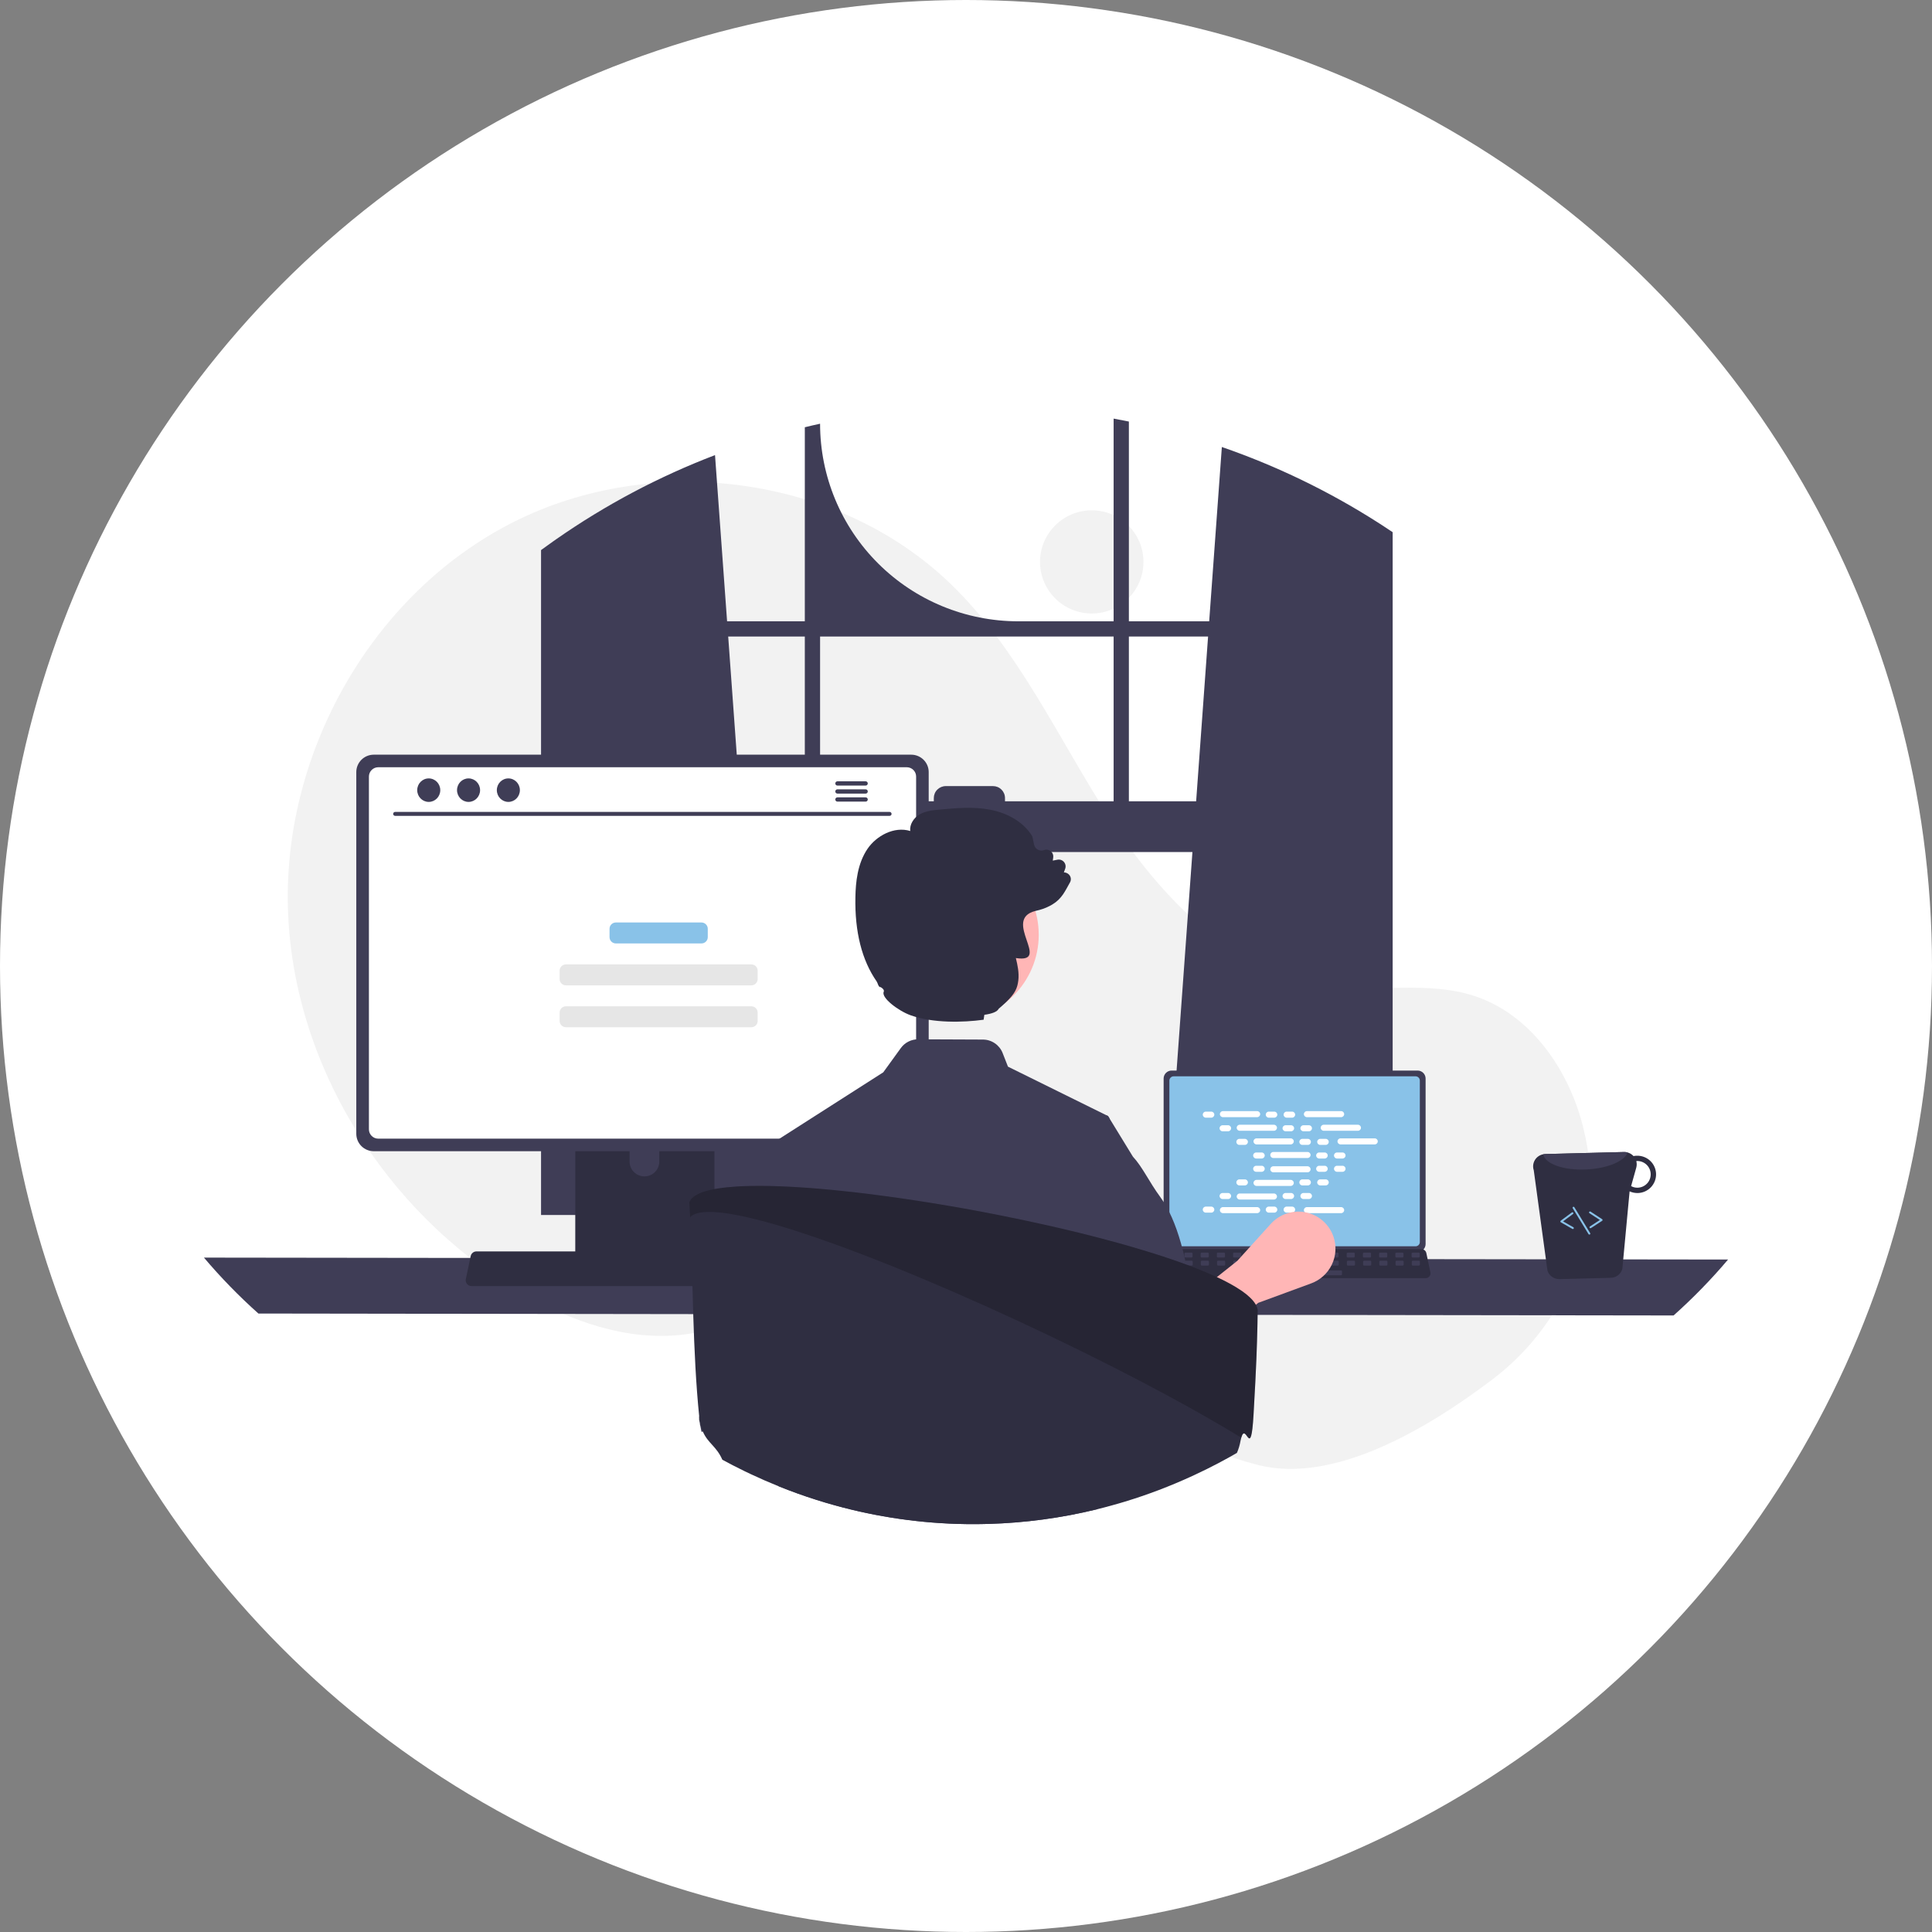 <svg width="180" height="180" viewBox="0 0 180 180" fill="none" xmlns="http://www.w3.org/2000/svg">
<rect x="0" y="0" width="180" height="180" fill="#808080" stroke="none"/>
<circle cx="90" cy="90" r="90" fill="white"/>
<g clip-path="url(#clip0_647_400)">
<path d="M101.715 57.158C104.377 57.158 106.534 55.006 106.534 52.352C106.534 49.697 104.377 47.546 101.715 47.546C99.054 47.546 96.897 49.697 96.897 52.352C96.897 55.006 99.054 57.158 101.715 57.158Z" fill="#F2F2F2"/>
<path d="M139.095 128.481C146.258 123.041 149.679 113.898 147.537 105.176C147.484 104.959 147.428 104.743 147.369 104.527C145.949 99.35 142.436 94.43 137.316 92.776C133.018 91.387 128.325 92.455 123.841 91.903C115.037 90.818 108.212 83.714 103.409 76.276C98.607 68.838 94.916 60.512 88.534 54.367C78.015 44.238 60.856 42.057 47.815 48.651C34.773 55.244 26.465 69.871 26.82 84.449C27.174 99.028 35.852 112.965 48.454 120.36C53.083 123.077 58.438 125.001 63.767 124.328C68.39 123.744 72.591 121.266 77.194 120.53C84.429 119.374 91.618 122.636 97.876 126.438C104.134 130.24 110.179 134.746 117.291 136.509C124.196 138.22 132.751 133.301 139.095 128.481Z" fill="#F2F2F2"/>
<path d="M128.804 48.957C128.647 48.853 128.488 48.754 128.331 48.653C123.792 45.758 118.928 43.406 113.837 41.646L112.657 57.884H105.175V39.275C104.704 39.178 104.229 39.086 103.754 39V57.884H94.862C89.967 57.884 85.273 55.945 81.811 52.493C78.35 49.041 76.405 44.359 76.405 39.477C75.929 39.58 75.456 39.689 74.983 39.806V57.884H67.741L66.617 42.4C61.385 44.401 56.419 47.032 51.828 50.235C51.749 50.289 51.67 50.345 51.592 50.399C51.193 50.678 50.8 50.962 50.408 51.25V113.2H71.753L71.376 107.99L69.3 79.38H111.096L109.021 107.99L108.643 113.2H129.751V49.583C129.437 49.371 129.122 49.162 128.804 48.957ZM74.983 74.656H68.957L67.844 59.303H74.983V74.656ZM103.754 74.656H93.633V74.352C93.633 74.205 93.605 74.061 93.548 73.925C93.492 73.79 93.41 73.668 93.306 73.564C93.202 73.461 93.079 73.379 92.944 73.323C92.808 73.268 92.663 73.239 92.516 73.239H88.116C87.97 73.239 87.825 73.268 87.689 73.324C87.554 73.38 87.431 73.462 87.328 73.565C87.224 73.668 87.142 73.791 87.086 73.926C87.03 74.061 87.001 74.206 87.001 74.352V74.656H76.405V59.303H103.754V74.656ZM105.175 74.656V59.303H112.554L111.441 74.656H105.175Z" fill="#3F3D56"/>
<path d="M19 117.168C20.568 119.021 22.264 120.762 24.075 122.379L155.925 122.559C157.736 120.942 159.432 119.201 161 117.348L19 117.168Z" fill="#3F3D56"/>
<path d="M108.412 100.483V115.908C108.412 116.105 108.491 116.293 108.63 116.432C108.769 116.571 108.958 116.65 109.155 116.65H132.076C132.274 116.65 132.463 116.571 132.602 116.432C132.741 116.293 132.82 116.105 132.82 115.908V100.483C132.819 100.286 132.741 100.098 132.601 99.959C132.462 99.82 132.273 99.742 132.076 99.742H109.155C108.959 99.742 108.77 99.82 108.63 99.959C108.491 100.098 108.413 100.286 108.412 100.483Z" fill="#3F3D56"/>
<path d="M108.949 100.674V115.718C108.949 115.823 108.991 115.924 109.066 115.998C109.14 116.072 109.241 116.114 109.347 116.114H131.885C131.99 116.114 132.091 116.072 132.166 115.998C132.24 115.924 132.282 115.823 132.282 115.718V100.674C132.282 100.569 132.24 100.468 132.166 100.394C132.091 100.32 131.99 100.278 131.885 100.277H109.347C109.241 100.278 109.14 100.32 109.066 100.394C108.991 100.468 108.949 100.569 108.949 100.674Z" fill="#89C2E8"/>
<path d="M107.932 118.916C107.974 118.969 108.027 119.011 108.088 119.04C108.148 119.069 108.215 119.084 108.282 119.084H132.825C132.892 119.084 132.959 119.069 133.019 119.04C133.08 119.011 133.133 118.969 133.175 118.917C133.218 118.865 133.248 118.804 133.264 118.739C133.279 118.674 133.281 118.607 133.267 118.541L132.886 116.736C132.87 116.663 132.836 116.594 132.787 116.537C132.738 116.48 132.675 116.436 132.605 116.409C132.554 116.389 132.499 116.379 132.444 116.379H108.662C108.607 116.379 108.553 116.389 108.502 116.409C108.431 116.436 108.368 116.48 108.319 116.537C108.27 116.594 108.236 116.663 108.22 116.736L107.839 118.541C107.826 118.607 107.827 118.674 107.843 118.739C107.859 118.804 107.889 118.865 107.932 118.916Z" fill="#2F2E41"/>
<path d="M131.604 117.156H132.183C132.232 117.156 132.271 117.117 132.271 117.068V116.792C132.271 116.743 132.232 116.704 132.183 116.704H131.604C131.555 116.704 131.516 116.743 131.516 116.792V117.068C131.516 117.117 131.555 117.156 131.604 117.156Z" fill="#3F3D56"/>
<path d="M130.092 117.156H130.672C130.72 117.156 130.76 117.117 130.76 117.068V116.792C130.76 116.743 130.72 116.704 130.672 116.704H130.092C130.043 116.704 130.004 116.743 130.004 116.792V117.068C130.004 117.117 130.043 117.156 130.092 117.156Z" fill="#3F3D56"/>
<path d="M128.58 117.156H129.16C129.209 117.156 129.248 117.117 129.248 117.068V116.792C129.248 116.743 129.209 116.704 129.16 116.704H128.58C128.532 116.704 128.492 116.743 128.492 116.792V117.068C128.492 117.117 128.532 117.156 128.58 117.156Z" fill="#3F3D56"/>
<path d="M127.069 117.156H127.648C127.697 117.156 127.736 117.117 127.736 117.068V116.792C127.736 116.743 127.697 116.704 127.648 116.704H127.069C127.02 116.704 126.98 116.743 126.98 116.792V117.068C126.98 117.117 127.02 117.156 127.069 117.156Z" fill="#3F3D56"/>
<path d="M125.555 117.156H126.135C126.183 117.156 126.223 117.117 126.223 117.068V116.792C126.223 116.743 126.183 116.704 126.135 116.704H125.555C125.506 116.704 125.467 116.743 125.467 116.792V117.068C125.467 117.117 125.506 117.156 125.555 117.156Z" fill="#3F3D56"/>
<path d="M124.043 117.156H124.623C124.671 117.156 124.711 117.117 124.711 117.068V116.792C124.711 116.743 124.671 116.704 124.623 116.704H124.043C123.994 116.704 123.955 116.743 123.955 116.792V117.068C123.955 117.117 123.994 117.156 124.043 117.156Z" fill="#3F3D56"/>
<path d="M122.531 117.156H123.111C123.16 117.156 123.199 117.117 123.199 117.068V116.792C123.199 116.743 123.16 116.704 123.111 116.704H122.531C122.483 116.704 122.443 116.743 122.443 116.792V117.068C122.443 117.117 122.483 117.156 122.531 117.156Z" fill="#3F3D56"/>
<path d="M121.02 117.156H121.599C121.648 117.156 121.688 117.117 121.688 117.068V116.792C121.688 116.743 121.648 116.704 121.599 116.704H121.02C120.971 116.704 120.932 116.743 120.932 116.792V117.068C120.932 117.117 120.971 117.156 121.02 117.156Z" fill="#3F3D56"/>
<path d="M119.508 117.156H120.088C120.136 117.156 120.176 117.117 120.176 117.068V116.792C120.176 116.743 120.136 116.704 120.088 116.704H119.508C119.459 116.704 119.42 116.743 119.42 116.792V117.068C119.42 117.117 119.459 117.156 119.508 117.156Z" fill="#3F3D56"/>
<path d="M117.996 117.156H118.576C118.625 117.156 118.664 117.117 118.664 117.068V116.792C118.664 116.743 118.625 116.704 118.576 116.704H117.996C117.948 116.704 117.908 116.743 117.908 116.792V117.068C117.908 117.117 117.948 117.156 117.996 117.156Z" fill="#3F3D56"/>
<path d="M116.485 117.156H117.064C117.113 117.156 117.152 117.117 117.152 117.068V116.792C117.152 116.743 117.113 116.704 117.064 116.704H116.485C116.436 116.704 116.396 116.743 116.396 116.792V117.068C116.396 117.117 116.436 117.156 116.485 117.156Z" fill="#3F3D56"/>
<path d="M114.973 117.156H115.553C115.601 117.156 115.641 117.117 115.641 117.068V116.792C115.641 116.743 115.601 116.704 115.553 116.704H114.973C114.924 116.704 114.885 116.743 114.885 116.792V117.068C114.885 117.117 114.924 117.156 114.973 117.156Z" fill="#3F3D56"/>
<path d="M113.461 117.156H114.041C114.089 117.156 114.129 117.117 114.129 117.068V116.792C114.129 116.743 114.089 116.704 114.041 116.704H113.461C113.412 116.704 113.373 116.743 113.373 116.792V117.068C113.373 117.117 113.412 117.156 113.461 117.156Z" fill="#3F3D56"/>
<path d="M111.949 117.156H112.529C112.578 117.156 112.617 117.117 112.617 117.068V116.792C112.617 116.743 112.578 116.704 112.529 116.704H111.949C111.901 116.704 111.861 116.743 111.861 116.792V117.068C111.861 117.117 111.901 117.156 111.949 117.156Z" fill="#3F3D56"/>
<path d="M110.438 117.156H111.017C111.066 117.156 111.105 117.117 111.105 117.068V116.792C111.105 116.743 111.066 116.704 111.017 116.704H110.438C110.389 116.704 110.35 116.743 110.35 116.792V117.068C110.35 117.117 110.389 117.156 110.438 117.156Z" fill="#3F3D56"/>
<path d="M108.926 117.156H109.506C109.554 117.156 109.594 117.117 109.594 117.068V116.792C109.594 116.743 109.554 116.704 109.506 116.704H108.926C108.877 116.704 108.838 116.743 108.838 116.792V117.068C108.838 117.117 108.877 117.156 108.926 117.156Z" fill="#3F3D56"/>
<path d="M131.621 117.91H132.201C132.25 117.91 132.289 117.871 132.289 117.822V117.546C132.289 117.497 132.25 117.458 132.201 117.458H131.621C131.573 117.458 131.533 117.497 131.533 117.546V117.822C131.533 117.871 131.573 117.91 131.621 117.91Z" fill="#3F3D56"/>
<path d="M130.11 117.91H130.689C130.738 117.91 130.777 117.871 130.777 117.822V117.546C130.777 117.497 130.738 117.458 130.689 117.458H130.11C130.061 117.458 130.021 117.497 130.021 117.546V117.822C130.021 117.871 130.061 117.91 130.11 117.91Z" fill="#3F3D56"/>
<path d="M128.598 117.91H129.178C129.226 117.91 129.266 117.871 129.266 117.822V117.546C129.266 117.497 129.226 117.458 129.178 117.458H128.598C128.549 117.458 128.51 117.497 128.51 117.546V117.822C128.51 117.871 128.549 117.91 128.598 117.91Z" fill="#3F3D56"/>
<path d="M127.086 117.91H127.666C127.714 117.91 127.754 117.871 127.754 117.822V117.546C127.754 117.497 127.714 117.458 127.666 117.458H127.086C127.037 117.458 126.998 117.497 126.998 117.546V117.822C126.998 117.871 127.037 117.91 127.086 117.91Z" fill="#3F3D56"/>
<path d="M125.574 117.91H126.154C126.203 117.91 126.242 117.871 126.242 117.822V117.546C126.242 117.497 126.203 117.458 126.154 117.458H125.574C125.526 117.458 125.486 117.497 125.486 117.546V117.822C125.486 117.871 125.526 117.91 125.574 117.91Z" fill="#3F3D56"/>
<path d="M124.063 117.91H124.642C124.691 117.91 124.73 117.871 124.73 117.822V117.546C124.73 117.497 124.691 117.458 124.642 117.458H124.063C124.014 117.458 123.975 117.497 123.975 117.546V117.822C123.975 117.871 124.014 117.91 124.063 117.91Z" fill="#3F3D56"/>
<path d="M122.551 117.91H123.131C123.179 117.91 123.219 117.871 123.219 117.822V117.546C123.219 117.497 123.179 117.458 123.131 117.458H122.551C122.502 117.458 122.463 117.497 122.463 117.546V117.822C122.463 117.871 122.502 117.91 122.551 117.91Z" fill="#3F3D56"/>
<path d="M121.037 117.91H121.617C121.666 117.91 121.705 117.871 121.705 117.822V117.546C121.705 117.497 121.666 117.458 121.617 117.458H121.037C120.989 117.458 120.949 117.497 120.949 117.546V117.822C120.949 117.871 120.989 117.91 121.037 117.91Z" fill="#3F3D56"/>
<path d="M119.526 117.91H120.105C120.154 117.91 120.193 117.871 120.193 117.822V117.546C120.193 117.497 120.154 117.458 120.105 117.458H119.526C119.477 117.458 119.437 117.497 119.437 117.546V117.822C119.437 117.871 119.477 117.91 119.526 117.91Z" fill="#3F3D56"/>
<path d="M118.014 117.91H118.594C118.642 117.91 118.682 117.871 118.682 117.822V117.546C118.682 117.497 118.642 117.458 118.594 117.458H118.014C117.965 117.458 117.926 117.497 117.926 117.546V117.822C117.926 117.871 117.965 117.91 118.014 117.91Z" fill="#3F3D56"/>
<path d="M116.502 117.91H117.082C117.13 117.91 117.17 117.871 117.17 117.822V117.546C117.17 117.497 117.13 117.458 117.082 117.458H116.502C116.453 117.458 116.414 117.497 116.414 117.546V117.822C116.414 117.871 116.453 117.91 116.502 117.91Z" fill="#3F3D56"/>
<path d="M114.99 117.91H115.57C115.619 117.91 115.658 117.871 115.658 117.822V117.546C115.658 117.497 115.619 117.458 115.57 117.458H114.99C114.942 117.458 114.902 117.497 114.902 117.546V117.822C114.902 117.871 114.942 117.91 114.99 117.91Z" fill="#3F3D56"/>
<path d="M113.479 117.91H114.058C114.107 117.91 114.146 117.871 114.146 117.822V117.546C114.146 117.497 114.107 117.458 114.058 117.458H113.479C113.43 117.458 113.391 117.497 113.391 117.546V117.822C113.391 117.871 113.43 117.91 113.479 117.91Z" fill="#3F3D56"/>
<path d="M111.967 117.91H112.547C112.595 117.91 112.635 117.871 112.635 117.822V117.546C112.635 117.497 112.595 117.458 112.547 117.458H111.967C111.918 117.458 111.879 117.497 111.879 117.546V117.822C111.879 117.871 111.918 117.91 111.967 117.91Z" fill="#3F3D56"/>
<path d="M110.455 117.91H111.035C111.084 117.91 111.123 117.871 111.123 117.822V117.546C111.123 117.497 111.084 117.458 111.035 117.458H110.455C110.407 117.458 110.367 117.497 110.367 117.546V117.822C110.367 117.871 110.407 117.91 110.455 117.91Z" fill="#3F3D56"/>
<path d="M108.944 117.91H109.523C109.572 117.91 109.611 117.871 109.611 117.822V117.546C109.611 117.497 109.572 117.458 109.523 117.458H108.944C108.895 117.458 108.855 117.497 108.855 117.546V117.822C108.855 117.871 108.895 117.91 108.944 117.91Z" fill="#3F3D56"/>
<path d="M119.072 118.815H124.943C124.992 118.815 125.031 118.776 125.031 118.728V118.451C125.031 118.402 124.992 118.363 124.943 118.363H119.072C119.023 118.363 118.984 118.402 118.984 118.451V118.728C118.984 118.776 119.023 118.815 119.072 118.815Z" fill="#3F3D56"/>
<path d="M112.854 103.568H112.34C112.185 103.568 112.059 103.694 112.059 103.849C112.059 104.005 112.185 104.13 112.34 104.13H112.854C113.009 104.13 113.135 104.005 113.135 103.849C113.135 103.694 113.009 103.568 112.854 103.568Z" fill="white"/>
<path d="M118.723 103.568H118.209C118.054 103.568 117.928 103.694 117.928 103.849C117.928 104.005 118.054 104.13 118.209 104.13H118.723C118.878 104.13 119.004 104.005 119.004 103.849C119.004 103.694 118.878 103.568 118.723 103.568Z" fill="white"/>
<path d="M120.385 103.568H119.872C119.716 103.568 119.59 103.694 119.59 103.849C119.59 104.005 119.716 104.13 119.872 104.13H120.385C120.54 104.13 120.667 104.005 120.667 103.849C120.667 103.694 120.54 103.568 120.385 103.568Z" fill="white"/>
<path d="M117.126 103.521H113.936C113.78 103.521 113.654 103.647 113.654 103.802C113.654 103.958 113.78 104.083 113.936 104.083H117.126C117.281 104.083 117.407 103.958 117.407 103.802C117.407 103.647 117.281 103.521 117.126 103.521Z" fill="white"/>
<path d="M124.952 103.521H121.762C121.607 103.521 121.48 103.647 121.48 103.802C121.48 103.958 121.607 104.083 121.762 104.083H124.952C125.107 104.083 125.234 103.958 125.234 103.802C125.234 103.647 125.107 103.521 124.952 103.521Z" fill="white"/>
<path d="M114.418 104.837H113.905C113.749 104.837 113.623 104.963 113.623 105.118C113.623 105.273 113.749 105.399 113.905 105.399H114.418C114.574 105.399 114.7 105.273 114.7 105.118C114.7 104.963 114.574 104.837 114.418 104.837Z" fill="white"/>
<path d="M120.287 104.837H119.774C119.618 104.837 119.492 104.963 119.492 105.118C119.492 105.273 119.618 105.399 119.774 105.399H120.287C120.443 105.399 120.569 105.273 120.569 105.118C120.569 104.963 120.443 104.837 120.287 104.837Z" fill="white"/>
<path d="M121.951 104.837H121.438C121.282 104.837 121.156 104.963 121.156 105.118C121.156 105.273 121.282 105.399 121.438 105.399H121.951C122.107 105.399 122.233 105.273 122.233 105.118C122.233 104.963 122.107 104.837 121.951 104.837Z" fill="white"/>
<path d="M118.69 104.79H115.5C115.345 104.79 115.219 104.916 115.219 105.071C115.219 105.226 115.345 105.352 115.5 105.352H118.69C118.846 105.352 118.972 105.226 118.972 105.071C118.972 104.916 118.846 104.79 118.69 104.79Z" fill="white"/>
<path d="M126.516 104.79H123.327C123.171 104.79 123.045 104.916 123.045 105.071C123.045 105.226 123.171 105.352 123.327 105.352H126.516C126.672 105.352 126.798 105.226 126.798 105.071C126.798 104.916 126.672 104.79 126.516 104.79Z" fill="white"/>
<path d="M115.982 106.105H115.469C115.314 106.105 115.188 106.231 115.188 106.386C115.188 106.542 115.314 106.667 115.469 106.667H115.982C116.138 106.667 116.264 106.542 116.264 106.386C116.264 106.231 116.138 106.105 115.982 106.105Z" fill="white"/>
<path d="M121.852 106.105H121.338C121.183 106.105 121.057 106.231 121.057 106.386C121.057 106.542 121.183 106.667 121.338 106.667H121.852C122.007 106.667 122.133 106.542 122.133 106.386C122.133 106.231 122.007 106.105 121.852 106.105Z" fill="white"/>
<path d="M123.516 106.105H123.002C122.847 106.105 122.721 106.231 122.721 106.386C122.721 106.541 122.847 106.667 123.002 106.667H123.516C123.671 106.667 123.797 106.541 123.797 106.386C123.797 106.231 123.671 106.105 123.516 106.105Z" fill="white"/>
<path d="M120.257 106.059H117.067C116.911 106.059 116.785 106.184 116.785 106.34C116.785 106.495 116.911 106.621 117.067 106.621H120.257C120.412 106.621 120.538 106.495 120.538 106.34C120.538 106.184 120.412 106.059 120.257 106.059Z" fill="white"/>
<path d="M128.083 106.059H124.893C124.737 106.059 124.611 106.184 124.611 106.34C124.611 106.495 124.737 106.621 124.893 106.621H128.083C128.238 106.621 128.364 106.495 128.364 106.34C128.364 106.184 128.238 106.059 128.083 106.059Z" fill="white"/>
<path d="M117.549 107.374H117.036C116.88 107.374 116.754 107.5 116.754 107.655C116.754 107.81 116.88 107.936 117.036 107.936H117.549C117.704 107.936 117.831 107.81 117.831 107.655C117.831 107.5 117.704 107.374 117.549 107.374Z" fill="white"/>
<path d="M123.418 107.374H122.905C122.749 107.374 122.623 107.5 122.623 107.655C122.623 107.81 122.749 107.936 122.905 107.936H123.418C123.574 107.936 123.7 107.81 123.7 107.655C123.7 107.5 123.574 107.374 123.418 107.374Z" fill="white"/>
<path d="M125.08 107.374H124.567C124.411 107.374 124.285 107.5 124.285 107.655C124.285 107.81 124.411 107.936 124.567 107.936H125.08C125.236 107.936 125.362 107.81 125.362 107.655C125.362 107.5 125.236 107.374 125.08 107.374Z" fill="white"/>
<path d="M121.821 107.327H118.631C118.476 107.327 118.35 107.453 118.35 107.608C118.35 107.763 118.476 107.889 118.631 107.889H121.821C121.977 107.889 122.103 107.763 122.103 107.608C122.103 107.453 121.977 107.327 121.821 107.327Z" fill="white"/>
<path d="M118.723 112.417H118.209C118.054 112.417 117.928 112.543 117.928 112.698C117.928 112.853 118.054 112.979 118.209 112.979H118.723C118.878 112.979 119.004 112.853 119.004 112.698C119.004 112.543 118.878 112.417 118.723 112.417Z" fill="white"/>
<path d="M120.385 112.417H119.872C119.716 112.417 119.59 112.543 119.59 112.698C119.59 112.853 119.716 112.979 119.872 112.979H120.385C120.54 112.979 120.667 112.853 120.667 112.698C120.667 112.543 120.54 112.417 120.385 112.417Z" fill="white"/>
<path d="M124.952 112.464H121.762C121.607 112.464 121.48 112.59 121.48 112.745C121.48 112.9 121.607 113.026 121.762 113.026H124.952C125.107 113.026 125.234 112.9 125.234 112.745C125.234 112.59 125.107 112.464 124.952 112.464Z" fill="white"/>
<path d="M112.854 112.417H112.34C112.185 112.417 112.059 112.543 112.059 112.698C112.059 112.853 112.185 112.979 112.34 112.979H112.854C113.009 112.979 113.135 112.853 113.135 112.698C113.135 112.543 113.009 112.417 112.854 112.417Z" fill="white"/>
<path d="M117.126 112.464H113.936C113.78 112.464 113.654 112.59 113.654 112.745C113.654 112.9 113.78 113.026 113.936 113.026H117.126C117.281 113.026 117.407 112.9 117.407 112.745C117.407 112.59 117.281 112.464 117.126 112.464Z" fill="white"/>
<path d="M114.418 111.149H113.905C113.749 111.149 113.623 111.274 113.623 111.43C113.623 111.585 113.749 111.711 113.905 111.711H114.418C114.574 111.711 114.7 111.585 114.7 111.43C114.7 111.274 114.574 111.149 114.418 111.149Z" fill="white"/>
<path d="M120.287 111.149H119.774C119.618 111.149 119.492 111.274 119.492 111.43C119.492 111.585 119.618 111.711 119.774 111.711H120.287C120.443 111.711 120.569 111.585 120.569 111.43C120.569 111.274 120.443 111.149 120.287 111.149Z" fill="white"/>
<path d="M121.951 111.148H121.438C121.282 111.148 121.156 111.274 121.156 111.429C121.156 111.585 121.282 111.71 121.438 111.71H121.951C122.107 111.71 122.233 111.585 122.233 111.429C122.233 111.274 122.107 111.148 121.951 111.148Z" fill="white"/>
<path d="M118.69 111.195H115.5C115.345 111.195 115.219 111.321 115.219 111.476C115.219 111.631 115.345 111.757 115.5 111.757H118.69C118.846 111.757 118.972 111.631 118.972 111.476C118.972 111.321 118.846 111.195 118.69 111.195Z" fill="white"/>
<path d="M115.982 109.88H115.469C115.314 109.88 115.188 110.006 115.188 110.161C115.188 110.316 115.314 110.442 115.469 110.442H115.982C116.138 110.442 116.264 110.316 116.264 110.161C116.264 110.006 116.138 109.88 115.982 109.88Z" fill="white"/>
<path d="M121.852 109.88H121.338C121.183 109.88 121.057 110.006 121.057 110.161C121.057 110.316 121.183 110.442 121.338 110.442H121.852C122.007 110.442 122.133 110.316 122.133 110.161C122.133 110.006 122.007 109.88 121.852 109.88Z" fill="white"/>
<path d="M123.516 109.88H123.002C122.847 109.88 122.721 110.006 122.721 110.161C122.721 110.316 122.847 110.442 123.002 110.442H123.516C123.671 110.442 123.797 110.316 123.797 110.161C123.797 110.006 123.671 109.88 123.516 109.88Z" fill="white"/>
<path d="M120.257 109.927H117.067C116.911 109.927 116.785 110.053 116.785 110.208C116.785 110.363 116.911 110.489 117.067 110.489H120.257C120.412 110.489 120.538 110.363 120.538 110.208C120.538 110.053 120.412 109.927 120.257 109.927Z" fill="white"/>
<path d="M117.549 108.612H117.036C116.88 108.612 116.754 108.738 116.754 108.893C116.754 109.048 116.88 109.174 117.036 109.174H117.549C117.704 109.174 117.831 109.048 117.831 108.893C117.831 108.738 117.704 108.612 117.549 108.612Z" fill="white"/>
<path d="M123.418 108.612H122.905C122.749 108.612 122.623 108.738 122.623 108.893C122.623 109.048 122.749 109.174 122.905 109.174H123.418C123.574 109.174 123.7 109.048 123.7 108.893C123.7 108.738 123.574 108.612 123.418 108.612Z" fill="white"/>
<path d="M125.08 108.612H124.567C124.411 108.612 124.285 108.738 124.285 108.893C124.285 109.048 124.411 109.174 124.567 109.174H125.08C125.236 109.174 125.362 109.048 125.362 108.893C125.362 108.738 125.236 108.612 125.08 108.612Z" fill="white"/>
<path d="M121.821 108.659H118.631C118.476 108.659 118.35 108.785 118.35 108.94C118.35 109.095 118.476 109.221 118.631 109.221H121.821C121.977 109.221 122.103 109.095 122.103 108.94C122.103 108.785 121.977 108.659 121.821 108.659Z" fill="white"/>
<path d="M110.124 127.282L107.715 123.484L115.277 117.472L118.398 114.023C118.804 113.575 119.32 113.241 119.896 113.054C120.471 112.867 121.086 112.834 121.678 112.959C122.27 113.083 122.819 113.36 123.271 113.763C123.722 114.165 124.059 114.679 124.249 115.252C124.53 116.101 124.47 117.026 124.08 117.832C123.691 118.637 123.002 119.261 122.161 119.57L117.225 121.383L110.124 127.282Z" fill="#FFB6B6"/>
<path d="M53.596 99.743V118.203H66.563V99.743C66.563 99.61 66.52 99.481 66.442 99.374C66.363 99.267 66.251 99.188 66.124 99.149C66.064 99.129 66.001 99.12 65.938 99.12H54.222C54.14 99.12 54.059 99.136 53.983 99.167C53.907 99.198 53.838 99.244 53.779 99.302C53.721 99.36 53.675 99.429 53.644 99.504C53.612 99.58 53.596 99.661 53.596 99.743ZM58.656 106.086C58.66 105.722 58.807 105.374 59.066 105.118C59.325 104.862 59.675 104.718 60.04 104.718C60.405 104.718 60.755 104.862 61.015 105.118C61.274 105.374 61.421 105.722 61.425 106.086V108.228C61.423 108.592 61.276 108.942 61.017 109.199C60.757 109.457 60.406 109.601 60.04 109.601C59.675 109.601 59.324 109.457 59.064 109.199C58.805 108.942 58.658 108.592 58.656 108.228V106.086Z" fill="#2F2E41"/>
<path d="M53.555 117.612V119.392C53.555 119.485 53.592 119.573 53.657 119.638C53.722 119.704 53.81 119.741 53.903 119.742H66.253C66.345 119.741 66.434 119.704 66.499 119.639C66.564 119.573 66.601 119.485 66.601 119.392V117.612H53.555Z" fill="#3F3D56"/>
<path d="M33.195 71.931V105.635C33.196 106.065 33.367 106.477 33.671 106.78C33.976 107.084 34.389 107.255 34.82 107.255H84.901C85.332 107.255 85.745 107.084 86.049 106.78C86.354 106.477 86.525 106.065 86.525 105.635V71.931C86.524 71.501 86.353 71.09 86.048 70.787C85.744 70.484 85.331 70.313 84.901 70.312H34.82C34.389 70.313 33.977 70.484 33.672 70.787C33.368 71.09 33.196 71.501 33.195 71.931Z" fill="#3F3D56"/>
<path d="M34.371 72.35V105.22C34.371 105.449 34.463 105.669 34.626 105.831C34.788 105.994 35.009 106.085 35.239 106.085H84.485C84.715 106.085 84.936 105.994 85.098 105.831C85.261 105.669 85.353 105.449 85.353 105.22V72.35C85.353 72.12 85.262 71.9 85.099 71.737C84.936 71.575 84.715 71.483 84.485 71.482H35.239C35.009 71.483 34.788 71.575 34.625 71.737C34.462 71.9 34.371 72.12 34.371 72.35Z" fill="white"/>
<path d="M43.51 119.621C43.56 119.684 43.624 119.734 43.696 119.769C43.769 119.803 43.848 119.821 43.929 119.821H73.227C73.307 119.821 73.386 119.803 73.458 119.768C73.531 119.734 73.594 119.684 73.645 119.622C73.695 119.56 73.731 119.487 73.75 119.41C73.769 119.332 73.77 119.251 73.754 119.173L73.299 117.018C73.28 116.931 73.239 116.849 73.181 116.781C73.122 116.712 73.047 116.66 72.963 116.628C72.902 116.604 72.837 116.592 72.772 116.592H44.382C44.316 116.592 44.251 116.604 44.19 116.628C44.106 116.66 44.031 116.712 43.973 116.781C43.914 116.849 43.873 116.93 43.855 117.018L43.4 119.173C43.384 119.251 43.385 119.332 43.404 119.409C43.423 119.487 43.459 119.559 43.51 119.621Z" fill="#2F2E41"/>
<path d="M82.887 76.011H36.808C36.76 76.01 36.715 75.99 36.681 75.956C36.648 75.922 36.629 75.876 36.629 75.828C36.629 75.781 36.648 75.735 36.681 75.7C36.715 75.666 36.76 75.647 36.808 75.645H82.887C82.935 75.647 82.981 75.666 83.014 75.7C83.048 75.735 83.066 75.781 83.066 75.828C83.066 75.876 83.048 75.922 83.014 75.956C82.981 75.99 82.935 76.01 82.887 76.011Z" fill="#3F3D56"/>
<path d="M39.945 74.712C40.538 74.712 41.019 74.222 41.019 73.617C41.019 73.013 40.538 72.522 39.945 72.522C39.352 72.522 38.871 73.013 38.871 73.617C38.871 74.222 39.352 74.712 39.945 74.712Z" fill="#3F3D56"/>
<path d="M43.654 74.712C44.247 74.712 44.728 74.222 44.728 73.617C44.728 73.012 44.247 72.522 43.654 72.522C43.061 72.522 42.58 73.012 42.58 73.617C42.58 74.222 43.061 74.712 43.654 74.712Z" fill="#3F3D56"/>
<path d="M47.363 74.712C47.956 74.712 48.437 74.222 48.437 73.617C48.437 73.013 47.956 72.522 47.363 72.522C46.77 72.522 46.289 73.013 46.289 73.617C46.289 74.222 46.77 74.712 47.363 74.712Z" fill="#3F3D56"/>
<path d="M80.652 72.793H78.017C77.965 72.794 77.915 72.816 77.879 72.853C77.843 72.89 77.822 72.94 77.822 72.992C77.822 73.044 77.843 73.094 77.879 73.131C77.915 73.168 77.965 73.189 78.017 73.191H80.652C80.704 73.19 80.754 73.169 80.791 73.132C80.828 73.094 80.849 73.044 80.849 72.992C80.849 72.94 80.828 72.889 80.791 72.852C80.754 72.815 80.704 72.794 80.652 72.793Z" fill="#3F3D56"/>
<path d="M80.652 73.54H78.017C77.965 73.541 77.916 73.563 77.879 73.6C77.843 73.637 77.822 73.687 77.822 73.739C77.822 73.791 77.843 73.841 77.879 73.878C77.916 73.915 77.965 73.937 78.017 73.938H80.652C80.705 73.937 80.755 73.916 80.792 73.879C80.829 73.841 80.849 73.791 80.849 73.739C80.849 73.687 80.829 73.636 80.792 73.599C80.755 73.562 80.705 73.541 80.652 73.54Z" fill="#3F3D56"/>
<path d="M80.652 74.287H78.017C77.965 74.288 77.915 74.31 77.879 74.347C77.843 74.384 77.822 74.434 77.822 74.486C77.822 74.538 77.843 74.588 77.879 74.625C77.915 74.662 77.965 74.684 78.017 74.685H80.652C80.704 74.684 80.754 74.663 80.791 74.626C80.828 74.588 80.849 74.538 80.849 74.486C80.849 74.434 80.828 74.384 80.791 74.346C80.754 74.309 80.704 74.288 80.652 74.287Z" fill="#3F3D56"/>
<path d="M144.175 118.393C144.254 118.624 144.405 118.824 144.605 118.964C144.806 119.104 145.046 119.177 145.29 119.172L150.072 119.05C150.318 119.045 150.556 118.961 150.751 118.81C150.946 118.658 151.086 118.449 151.151 118.211L151.827 110.996C152.068 111.105 152.329 111.158 152.592 111.153C152.821 111.147 153.047 111.097 153.256 111.004C153.465 110.911 153.654 110.778 153.812 110.613C153.97 110.447 154.093 110.253 154.176 110.039C154.258 109.826 154.297 109.599 154.292 109.371C154.286 109.143 154.235 108.918 154.142 108.709C154.049 108.5 153.916 108.312 153.75 108.154C153.584 107.997 153.389 107.874 153.175 107.792C152.961 107.71 152.734 107.67 152.505 107.676C152.399 107.676 152.294 107.687 152.191 107.709C152.079 107.588 151.943 107.492 151.792 107.427C151.64 107.361 151.477 107.328 151.312 107.33L143.957 107.52C143.896 107.522 143.836 107.529 143.776 107.542C143.615 107.572 143.462 107.636 143.327 107.73C143.193 107.824 143.08 107.945 142.997 108.086C142.914 108.227 142.862 108.384 142.844 108.547C142.827 108.71 142.845 108.874 142.897 109.03L144.175 118.393ZM151.966 110.506L152.448 108.787C152.502 108.588 152.504 108.379 152.451 108.18C152.475 108.179 152.495 108.168 152.519 108.168C152.849 108.162 153.168 108.286 153.407 108.513C153.645 108.741 153.784 109.054 153.791 109.383C153.799 109.712 153.676 110.031 153.448 110.269C153.22 110.508 152.907 110.647 152.577 110.655C152.364 110.662 152.152 110.61 151.966 110.506Z" fill="#2F2E41"/>
<path d="M143.777 107.542C143.934 108.436 145.696 109.064 147.814 108.955C149.762 108.865 151.354 108.183 151.646 107.375C151.538 107.343 151.426 107.328 151.313 107.33L143.959 107.52C143.898 107.522 143.837 107.53 143.777 107.542Z" fill="#3F3D56"/>
<path d="M148.202 114.428C148.212 114.426 148.221 114.422 148.23 114.416L149.268 113.739C149.28 113.73 149.291 113.719 149.298 113.706C149.305 113.693 149.309 113.678 149.309 113.663C149.309 113.648 149.305 113.634 149.298 113.621C149.291 113.607 149.281 113.596 149.268 113.588L148.189 112.883C148.179 112.877 148.168 112.872 148.156 112.87C148.144 112.868 148.132 112.868 148.121 112.87C148.109 112.872 148.098 112.877 148.088 112.884C148.079 112.89 148.07 112.899 148.064 112.909C148.057 112.919 148.053 112.93 148.05 112.941C148.048 112.953 148.048 112.965 148.051 112.977C148.053 112.988 148.058 112.999 148.065 113.009C148.071 113.019 148.08 113.027 148.09 113.034L149.054 113.663L148.131 114.266C148.113 114.277 148.1 114.295 148.094 114.315C148.088 114.336 148.089 114.358 148.098 114.377C148.106 114.397 148.121 114.413 148.141 114.422C148.16 114.431 148.182 114.434 148.202 114.428Z" fill="#89C2E8"/>
<path d="M146.562 114.504C146.579 114.5 146.595 114.49 146.607 114.477C146.619 114.464 146.627 114.447 146.629 114.429C146.632 114.411 146.629 114.393 146.621 114.377C146.613 114.361 146.6 114.348 146.585 114.339L145.628 113.792L146.553 113.106C146.562 113.099 146.57 113.091 146.576 113.08C146.582 113.07 146.586 113.059 146.588 113.047C146.59 113.036 146.589 113.024 146.586 113.012C146.584 113.001 146.578 112.99 146.571 112.981C146.564 112.971 146.555 112.963 146.545 112.957C146.535 112.951 146.524 112.947 146.512 112.945C146.5 112.944 146.488 112.944 146.477 112.947C146.465 112.95 146.455 112.955 146.445 112.962L145.41 113.729C145.397 113.738 145.388 113.75 145.382 113.763C145.375 113.777 145.372 113.792 145.373 113.807C145.374 113.822 145.379 113.836 145.387 113.849C145.394 113.862 145.405 113.872 145.418 113.88L146.495 114.495C146.515 114.507 146.539 114.51 146.562 114.504Z" fill="#89C2E8"/>
<path d="M148.098 115.022C148.107 115.02 148.115 115.016 148.123 115.012C148.133 115.006 148.142 114.998 148.149 114.988C148.156 114.978 148.161 114.968 148.163 114.956C148.166 114.945 148.167 114.933 148.165 114.921C148.163 114.909 148.159 114.898 148.153 114.888L146.681 112.475C146.668 112.454 146.648 112.44 146.625 112.434C146.602 112.429 146.577 112.432 146.557 112.445C146.537 112.457 146.522 112.477 146.516 112.5C146.511 112.524 146.514 112.548 146.527 112.568L147.999 114.982C148.009 114.998 148.024 115.011 148.042 115.018C148.059 115.025 148.079 115.027 148.098 115.022Z" fill="#89C2E8"/>
<path d="M65.353 85.946H57.378C57.053 85.946 56.789 86.209 56.789 86.534V87.311C56.789 87.635 57.053 87.898 57.378 87.898H65.353C65.679 87.898 65.942 87.635 65.942 87.311V86.534C65.942 86.209 65.679 85.946 65.353 85.946Z" fill="#89C2E8"/>
<path d="M70.001 89.851H52.728C52.402 89.851 52.139 90.114 52.139 90.438V91.215C52.139 91.54 52.402 91.803 52.728 91.803H70.001C70.326 91.803 70.59 91.54 70.59 91.215V90.438C70.59 90.114 70.326 89.851 70.001 89.851Z" fill="#E6E6E6"/>
<path d="M70.001 93.754H52.728C52.402 93.754 52.139 94.017 52.139 94.341V95.118C52.139 95.443 52.402 95.706 52.728 95.706H70.001C70.326 95.706 70.59 95.443 70.59 95.118V94.341C70.59 94.017 70.326 93.754 70.001 93.754Z" fill="#E6E6E6"/>
<path d="M71.465 106.828L71.504 106.952L71.506 106.956L72.684 110.526L74.038 114.641L76.587 122.374L76.612 123.575V123.579L76.801 133.242L76.276 134.551L76.867 136.699C76.867 136.699 76.595 133.453 75.138 135.317C74.312 136.377 73.347 137.461 72.554 138.477C73.709 138.943 74.882 139.365 76.075 139.742C76.332 139.824 76.591 139.902 76.851 139.98C76.906 139.996 76.962 140.013 77.017 140.029C80.969 141.195 85.054 141.85 89.172 141.978C89.386 141.984 89.597 141.988 89.8 141.992C89.872 141.994 89.942 141.996 90.012 141.996C90.243 141.998 90.472 142 90.702 142C91.167 142 91.631 141.994 92.092 141.98C95.505 141.884 98.898 141.426 102.215 140.614C102.192 139.249 102.13 137.654 102.042 135.949C102.001 135.114 101.076 134.208 101.021 133.334C100.982 132.677 101.811 132.059 101.768 131.391C101.488 127.283 101.138 128.86 100.879 125.95C100.852 125.665 100.827 125.392 100.805 125.131C100.638 123.263 100.522 122.094 100.522 122.094L101.63 115.132L103.37 104.2L103.236 103.981L103.086 103.907L93.91 99.377L93.411 98.104C93.266 97.737 93.014 97.422 92.688 97.2C92.362 96.977 91.977 96.856 91.581 96.854L85.537 96.829C85.223 96.828 84.913 96.901 84.634 97.043C84.354 97.184 84.112 97.391 83.929 97.644L82.292 99.905L71.465 106.828Z" fill="#3F3D56"/>
<path d="M77.981 120.652L76.612 123.574L75.677 125.57L74.069 133.965L73.264 134.818L72.575 131.801L65.356 133.4C65.119 132.088 65.293 133.444 65.147 132.005C65.188 131.964 65.231 131.922 65.274 131.881C65.389 131.775 65.486 131.674 65.484 131.578C65.402 126.613 65.649 118.164 67.712 113.045C68.035 112.209 68.461 111.417 68.98 110.686C69.021 110.63 69.06 110.575 69.099 110.519C70.05 109.191 70.652 107.883 71.504 106.953V106.951C71.509 106.947 71.514 106.942 71.518 106.936C71.522 106.935 71.524 106.933 71.527 106.93L77.382 103.834L77.633 110.873L77.812 115.932L77.981 120.652Z" fill="#3F3D56"/>
<path d="M99.094 121.483L100.804 125.132L101.401 126.403L103.008 134.798L103.811 135.648L104.502 132.632L104.827 132.566L110.685 131.356L112.392 136.764C112.777 136.124 112.928 135.372 112.821 134.634C112.714 133.896 112.354 133.217 111.803 132.713C111.687 132.608 111.59 132.505 111.592 132.408C111.69 126.569 111.331 115.906 108.097 111.518C107.07 110.125 106.454 108.738 105.557 107.769C105.554 107.766 105.554 107.763 105.551 107.763L103.369 104.2L103.236 103.981L103.086 103.906L99.094 121.483Z" fill="#3F3D56"/>
<path d="M88.735 95.113C93.176 95.113 96.776 91.523 96.776 87.093C96.776 82.664 93.176 79.073 88.735 79.073C84.294 79.073 80.693 82.664 80.693 87.093C80.693 91.523 84.294 95.113 88.735 95.113Z" fill="#FFB6B6"/>
<path d="M99.604 81.491C99.542 81.425 99.467 81.372 99.383 81.335C99.3 81.298 99.21 81.278 99.119 81.277L99.24 80.942C99.279 80.837 99.29 80.723 99.27 80.612C99.251 80.501 99.203 80.397 99.13 80.311C99.057 80.225 98.963 80.16 98.857 80.122C98.75 80.084 98.636 80.075 98.525 80.096L98.085 80.181L98.126 79.888C98.142 79.778 98.129 79.667 98.089 79.564C98.048 79.461 97.982 79.371 97.896 79.301C97.81 79.232 97.707 79.186 97.597 79.168C97.488 79.15 97.376 79.161 97.272 79.2C97.178 79.237 97.077 79.252 96.975 79.245C96.874 79.238 96.776 79.209 96.688 79.159C96.599 79.11 96.522 79.043 96.463 78.962C96.403 78.881 96.361 78.787 96.341 78.689L96.188 77.951L96.172 77.911C95.424 76.669 93.988 75.766 92.23 75.435C90.665 75.138 89.061 75.289 87.514 75.431C86.901 75.489 86.208 75.553 85.63 75.906C85.139 76.209 84.724 76.813 84.809 77.423C83.284 76.957 81.649 77.888 80.839 79.061C79.879 80.458 79.722 82.208 79.696 83.576C79.628 86.812 80.297 89.459 81.681 91.446C81.782 91.59 81.808 91.891 82.008 91.992L81.966 91.925C82.19 92.037 82.418 92.217 82.333 92.409C82.089 92.964 83.708 94.189 84.849 94.594C86.93 95.334 89.696 95.271 91.642 95.005L91.71 94.546C92.412 94.45 92.907 94.269 93.046 93.984C93.291 93.775 93.501 93.588 93.683 93.415L93.685 93.414C93.688 93.41 93.695 93.405 93.699 93.401C94.578 92.561 94.782 92.082 94.874 91.353C94.962 90.638 94.805 89.913 94.645 89.26C98.027 89.781 93.313 85.667 96.464 84.871C96.5 84.86 96.537 84.851 96.574 84.844C96.666 84.823 96.758 84.801 96.847 84.776C97.273 84.661 97.681 84.487 98.059 84.259C98.94 83.725 99.231 83.016 99.685 82.217C99.751 82.103 99.778 81.971 99.764 81.841C99.749 81.71 99.693 81.588 99.604 81.491Z" fill="#2F2E41"/>
<path d="M117.175 122.053C117.174 122.368 117.17 122.809 117.155 123.355C117.154 123.43 117.152 123.508 117.15 123.587C117.127 124.589 117.103 125.43 117.065 126.364C117.063 126.429 117.062 126.492 117.058 126.557C117.007 127.86 116.928 129.377 116.791 131.78C116.536 136.218 116.092 132.39 115.647 133.947C115.625 134.024 115.602 134.116 115.58 134.224C115.512 134.616 115.399 134.998 115.241 135.363C115.004 135.504 114.761 135.639 114.521 135.774C113.837 136.154 113.142 136.519 112.442 136.866C112.048 137.061 111.653 137.251 111.256 137.435C111.193 137.464 111.131 137.493 111.07 137.52C109.037 138.458 106.941 139.255 104.798 139.906C104.38 140.032 103.963 140.155 103.541 140.268C103.1 140.391 102.66 140.506 102.214 140.614C98.898 141.426 95.505 141.884 92.091 141.98C91.631 141.994 91.167 142 90.702 142C90.471 142 90.243 141.998 90.012 141.996C89.942 141.996 89.871 141.994 89.801 141.992C89.597 141.987 89.386 141.983 89.173 141.978C85.055 141.85 80.969 141.195 77.018 140.029L76.85 139.98C76.591 139.901 76.332 139.824 76.074 139.741C74.883 139.365 73.71 138.943 72.553 138.477C71.671 138.123 70.799 137.742 69.936 137.336C69.929 137.334 69.921 137.33 69.915 137.325C69.734 137.243 69.552 137.156 69.372 137.068C69.348 137.055 69.323 137.043 69.298 137.03C68.624 136.703 67.958 136.359 67.3 136.001C66.746 134.732 65.966 134.489 65.482 133.373C65.342 133.041 65.24 132.695 65.179 132.34C65.179 132.336 65.177 132.332 65.177 132.327C65.228 132.997 64.963 131.139 65.176 132.32C65.174 132.298 65.172 132.275 65.17 132.248C65.165 132.183 65.157 132.104 65.147 132.005C64.528 125.977 64.567 119.083 64.299 113.403C64.28 113.036 64.262 112.684 64.243 112.348C64.237 112.237 64.23 112.127 64.223 112.019C64.235 111.986 64.25 111.952 64.266 111.92C64.269 111.911 64.274 111.902 64.279 111.893C64.284 111.882 64.29 111.871 64.297 111.86C64.3 111.855 64.306 111.848 64.309 111.842C64.312 111.836 64.315 111.83 64.318 111.824C64.335 111.799 64.353 111.772 64.372 111.747C64.382 111.736 64.389 111.727 64.398 111.718C64.404 111.709 64.411 111.701 64.419 111.693C64.425 111.684 64.432 111.677 64.439 111.67C64.446 111.662 64.454 111.653 64.463 111.645C64.466 111.639 64.471 111.634 64.477 111.63C64.491 111.614 64.507 111.599 64.524 111.585C64.588 111.526 64.657 111.472 64.73 111.423C64.755 111.407 64.782 111.391 64.807 111.373C64.989 111.264 65.181 111.173 65.379 111.099C65.448 111.074 65.517 111.051 65.591 111.025C65.618 111.018 65.643 111.009 65.67 111C65.71 110.988 65.749 110.975 65.791 110.966C65.997 110.905 66.219 110.853 66.459 110.804C66.488 110.799 66.518 110.793 66.549 110.786C66.592 110.777 66.637 110.77 66.683 110.763C66.744 110.752 66.807 110.741 66.87 110.73C67.406 110.646 68.014 110.583 68.686 110.541C68.749 110.538 68.812 110.534 68.875 110.53C68.949 110.527 69.023 110.523 69.099 110.52C69.162 110.516 69.227 110.514 69.292 110.512C69.355 110.509 69.42 110.507 69.487 110.505C69.669 110.5 69.857 110.494 70.048 110.491C70.593 110.48 71.167 110.484 71.77 110.496C72.05 110.503 72.335 110.511 72.627 110.523C72.647 110.523 72.665 110.525 72.683 110.525C72.938 110.534 73.194 110.545 73.457 110.559C73.642 110.568 73.827 110.577 74.013 110.588C74.188 110.599 74.365 110.61 74.544 110.622C74.683 110.629 74.822 110.64 74.963 110.649C75.082 110.658 75.201 110.667 75.32 110.674L75.482 110.685C75.571 110.692 75.659 110.698 75.749 110.707C75.948 110.723 76.147 110.739 76.349 110.755C76.549 110.773 76.753 110.791 76.957 110.809C77.161 110.827 77.367 110.847 77.572 110.867C77.594 110.869 77.614 110.871 77.634 110.872C77.821 110.892 78.009 110.91 78.198 110.93C78.242 110.934 78.287 110.937 78.33 110.943C78.511 110.961 78.695 110.982 78.877 111.001C78.933 111.007 78.989 111.013 79.045 111.019C79.188 111.035 79.329 111.048 79.473 111.065C79.662 111.087 79.855 111.106 80.043 111.132C80.189 111.148 80.335 111.164 80.481 111.182C80.711 111.209 80.944 111.238 81.176 111.268C81.265 111.279 81.353 111.29 81.442 111.303C82.106 111.385 82.777 111.477 83.459 111.573C84.493 111.718 85.544 111.877 86.601 112.048C87.661 112.219 88.726 112.399 89.797 112.589C90.068 112.638 90.339 112.687 90.611 112.737C90.734 112.76 90.857 112.784 90.98 112.807C91.189 112.845 91.398 112.885 91.608 112.924C91.817 112.964 92.026 113.003 92.236 113.045C92.485 113.093 92.736 113.142 92.985 113.191C94.625 113.515 96.257 113.86 97.848 114.222C98.11 114.281 98.372 114.343 98.632 114.402C99.151 114.523 99.666 114.645 100.177 114.769C100.317 114.801 100.456 114.836 100.595 114.87C100.942 114.956 101.288 115.043 101.629 115.131L101.689 115.147C101.94 115.208 102.185 115.271 102.431 115.336C103.01 115.487 103.58 115.64 104.14 115.795C104.511 115.898 104.879 116.001 105.242 116.106C105.786 116.263 106.318 116.421 106.836 116.582C106.964 116.621 107.092 116.661 107.219 116.699C107.598 116.816 107.971 116.934 108.334 117.053C108.623 117.147 108.904 117.242 109.182 117.338C109.46 117.433 109.733 117.528 110 117.624C110.171 117.685 110.341 117.75 110.51 117.811C110.754 117.901 110.994 117.991 111.229 118.081C111.301 118.108 111.371 118.137 111.442 118.164C111.487 118.183 111.53 118.2 111.573 118.218C111.658 118.252 111.745 118.284 111.828 118.318C111.913 118.351 111.996 118.385 112.079 118.421C112.16 118.453 112.243 118.488 112.322 118.522C112.404 118.554 112.483 118.588 112.562 118.624C112.629 118.651 112.694 118.68 112.757 118.709C112.885 118.765 113.014 118.821 113.138 118.878C113.199 118.907 113.261 118.934 113.322 118.963L113.463 119.028C113.483 119.038 113.503 119.047 113.523 119.056C113.568 119.078 113.615 119.101 113.66 119.123C113.764 119.172 113.867 119.224 113.968 119.272C114.104 119.341 114.235 119.409 114.362 119.476C114.49 119.544 114.614 119.613 114.734 119.679C114.753 119.69 114.771 119.701 114.791 119.712C114.818 119.726 114.845 119.742 114.872 119.757C114.965 119.809 115.053 119.863 115.141 119.915C115.315 120.021 115.479 120.126 115.632 120.23C115.667 120.253 115.699 120.277 115.733 120.298C115.847 120.379 115.955 120.459 116.056 120.54C116.056 120.541 116.056 120.541 116.058 120.541C116.092 120.567 116.125 120.594 116.157 120.619C116.185 120.644 116.213 120.666 116.24 120.691C116.334 120.772 116.421 120.849 116.5 120.928C116.527 120.953 116.552 120.979 116.576 121.006C116.587 121.014 116.596 121.024 116.605 121.034C116.641 121.07 116.674 121.106 116.704 121.142C116.709 121.147 116.713 121.153 116.717 121.159C116.76 121.209 116.8 121.259 116.838 121.31C116.856 121.335 116.876 121.36 116.892 121.385C116.914 121.416 116.935 121.448 116.953 121.479C116.97 121.504 116.984 121.531 116.998 121.556C117.037 121.621 117.069 121.689 117.096 121.76C117.116 121.808 117.132 121.857 117.145 121.907C117.158 121.955 117.169 122.004 117.175 122.053Z" fill="#2F2E41"/>
<path opacity="0.2" d="M117.175 122.054C117.173 122.369 117.17 122.81 117.155 123.355C117.154 123.431 117.15 123.508 117.148 123.587C117.13 124.352 117.103 125.297 117.065 126.365C117.063 126.429 117.061 126.492 117.058 126.557C117.007 127.86 116.928 129.378 116.791 131.78C116.536 136.219 116.092 132.391 115.647 133.947C114.409 133.188 113.051 132.392 111.6 131.575C111.339 131.428 111.075 131.279 110.808 131.131C107.906 129.516 104.665 127.824 101.281 126.149C101.147 126.082 101.012 126.015 100.878 125.951C93.127 122.129 84.666 118.413 77.812 115.932C76.489 115.454 75.226 115.022 74.038 114.642C71.537 113.845 69.375 113.287 67.711 113.045C65.978 112.793 64.782 112.883 64.298 113.404C64.28 113.036 64.262 112.685 64.242 112.349C64.235 112.237 64.228 112.127 64.221 112.019C64.232 111.99 64.246 111.962 64.26 111.933C64.262 111.929 64.264 111.925 64.266 111.92C64.269 111.911 64.273 111.902 64.278 111.893C64.284 111.882 64.29 111.871 64.296 111.861C64.302 111.848 64.31 111.836 64.318 111.825C64.334 111.8 64.352 111.773 64.372 111.748C64.387 111.729 64.403 111.711 64.419 111.694C64.425 111.685 64.431 111.677 64.439 111.67C64.446 111.663 64.454 111.654 64.463 111.645C64.466 111.639 64.471 111.635 64.477 111.631C64.491 111.614 64.507 111.599 64.524 111.586C64.588 111.527 64.657 111.472 64.73 111.424C64.755 111.407 64.782 111.391 64.807 111.373C64.989 111.265 65.181 111.173 65.379 111.1C65.448 111.074 65.516 111.051 65.591 111.026C65.618 111.019 65.643 111.01 65.67 111.001C65.71 110.988 65.749 110.976 65.791 110.967C65.997 110.905 66.219 110.853 66.459 110.805C66.531 110.79 66.607 110.776 66.682 110.763C66.744 110.752 66.807 110.742 66.87 110.731C67.406 110.646 68.014 110.583 68.686 110.542C68.749 110.538 68.812 110.535 68.875 110.531C68.949 110.527 69.023 110.524 69.099 110.52C69.162 110.517 69.227 110.515 69.292 110.513C69.355 110.509 69.42 110.508 69.487 110.506C69.669 110.5 69.857 110.495 70.048 110.491C70.593 110.482 71.167 110.486 71.77 110.499C72.05 110.504 72.335 110.513 72.627 110.526C72.645 110.526 72.665 110.527 72.683 110.527C72.938 110.535 73.196 110.547 73.457 110.56C73.641 110.569 73.827 110.578 74.013 110.589C74.188 110.599 74.365 110.61 74.544 110.623C74.683 110.63 74.822 110.641 74.963 110.65C75.082 110.659 75.201 110.668 75.32 110.675C75.462 110.686 75.605 110.697 75.749 110.707C75.948 110.724 76.146 110.74 76.349 110.756C76.549 110.774 76.753 110.792 76.957 110.81C77.161 110.828 77.366 110.848 77.572 110.867C77.594 110.869 77.614 110.871 77.633 110.873C77.821 110.893 78.009 110.911 78.198 110.931C79.249 111.037 80.33 111.161 81.442 111.303C82.106 111.388 82.778 111.478 83.459 111.575C84.493 111.721 85.544 111.879 86.601 112.048C87.661 112.219 88.726 112.4 89.797 112.59C90.068 112.639 90.339 112.687 90.611 112.738C90.943 112.799 91.275 112.861 91.608 112.925C91.817 112.964 92.026 113.004 92.236 113.045C92.485 113.094 92.736 113.143 92.984 113.191C94.625 113.515 96.257 113.861 97.848 114.222C98.11 114.282 98.372 114.343 98.632 114.402C99.151 114.523 99.666 114.645 100.176 114.77C100.317 114.804 100.456 114.838 100.595 114.872C100.943 114.959 101.288 115.045 101.629 115.131V115.133C101.649 115.137 101.669 115.142 101.689 115.148C101.938 115.211 102.185 115.274 102.431 115.338C103.01 115.49 103.58 115.642 104.14 115.796C104.511 115.9 104.88 116.003 105.242 116.107C105.785 116.265 106.318 116.424 106.836 116.582C106.964 116.622 107.092 116.661 107.218 116.699C107.597 116.818 107.969 116.936 108.334 117.054C108.623 117.147 108.904 117.243 109.182 117.338C109.46 117.433 109.732 117.529 110 117.624C110.173 117.685 110.342 117.748 110.51 117.81C110.756 117.9 110.994 117.99 111.229 118.081C111.301 118.108 111.371 118.137 111.442 118.164C111.573 118.215 111.701 118.267 111.828 118.319C111.913 118.351 111.996 118.386 112.079 118.422C112.16 118.454 112.243 118.488 112.322 118.522C112.403 118.555 112.483 118.589 112.562 118.625C112.629 118.652 112.694 118.681 112.757 118.71C112.885 118.765 113.013 118.821 113.138 118.879C113.199 118.908 113.261 118.935 113.322 118.963L113.463 119.028C113.483 119.039 113.503 119.048 113.522 119.057C113.676 119.129 113.824 119.201 113.968 119.273C114.104 119.341 114.235 119.41 114.362 119.476C114.511 119.556 114.654 119.633 114.791 119.712C114.818 119.727 114.845 119.743 114.872 119.757C114.964 119.809 115.053 119.863 115.141 119.916C115.314 120.022 115.479 120.126 115.632 120.231C115.784 120.335 115.924 120.438 116.056 120.54C116.056 120.542 116.056 120.542 116.058 120.542C116.121 120.592 116.183 120.643 116.24 120.691C116.334 120.772 116.421 120.85 116.5 120.929C116.527 120.953 116.552 120.979 116.576 121.006C116.587 121.015 116.596 121.025 116.605 121.035C116.643 121.076 116.681 121.118 116.717 121.159C116.76 121.21 116.8 121.26 116.838 121.31C116.856 121.336 116.876 121.361 116.892 121.386C116.913 121.417 116.935 121.449 116.953 121.48C116.969 121.505 116.984 121.532 116.998 121.557C117.037 121.622 117.069 121.69 117.096 121.76C117.116 121.808 117.132 121.858 117.145 121.908C117.158 121.956 117.168 122.005 117.175 122.054Z" fill="black"/>
</g>
<defs>
<clipPath id="clip0_647_400">
<rect width="142" height="103" fill="white" transform="translate(19 39)"/>
</clipPath>
</defs>
</svg>

